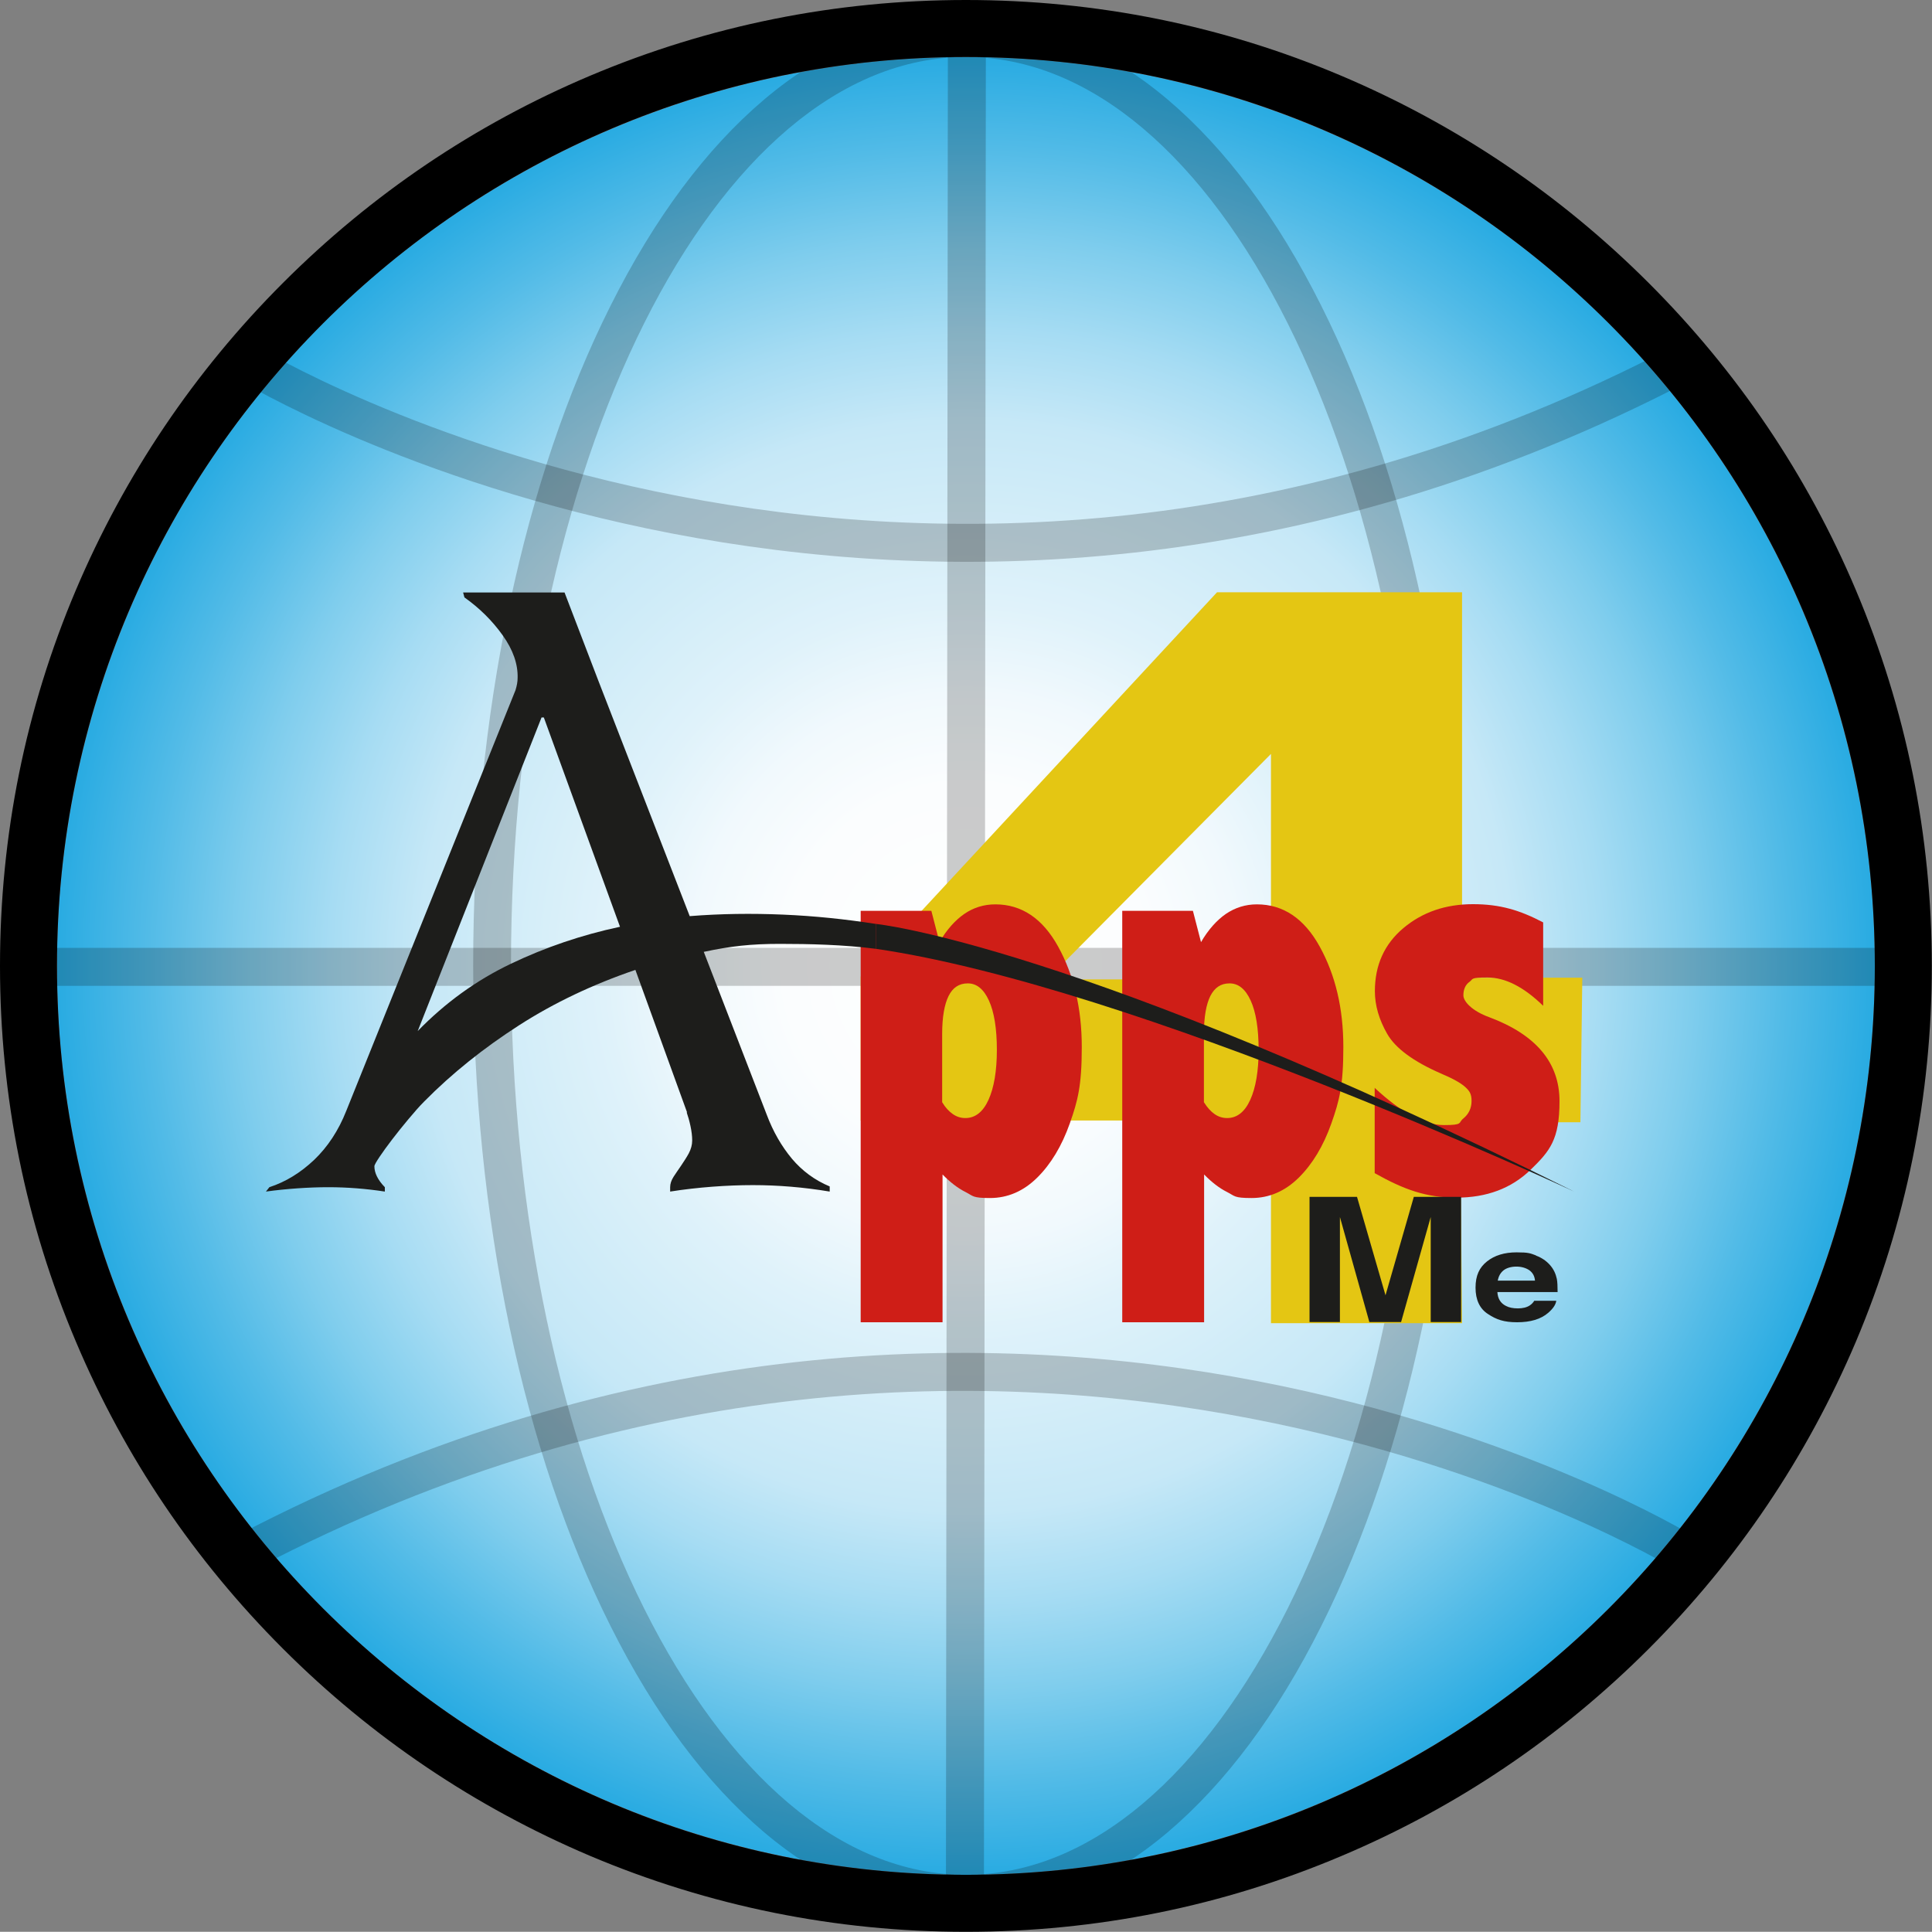 <?xml version="1.0" encoding="UTF-8"?>
<svg id="Ebene_1" xmlns="http://www.w3.org/2000/svg" xmlns:xlink="http://www.w3.org/1999/xlink" version="1.1" viewBox="0 0 1017.1 1017">
  <rect x="0" y="0" width="1017.1" height="1017" fill="#808080" stroke="none"/>
  <!-- Generator: Adobe Illustrator 29.3.1, SVG Export Plug-In . SVG Version: 2.1.0 Build 151)  -->
  <defs>
    <style>
      .st0 {
        fill: url(#Unbenannter_Verlauf);
      }

      .st1 {
        fill: #1d1d1b;
      }

      .st2 {
        fill: #e4c613;
      }

      .st3 {
        isolation: isolate;
      }

      .st3, .st4 {
        opacity: .2;
      }

      .st3, .st5 {
        fill: none;
        stroke: #000;
        stroke-miterlimit: 10;
        stroke-width: 20px;
      }

      .st6 {
        fill: #cf1e17;
      }
    </style>
    <radialGradient id="Unbenannter_Verlauf" data-name="Unbenannter Verlauf" cx="508.5" cy="478.4" fx="508.5" fy="478.4" r="478.5" gradientTransform="translate(0 986.8) scale(1 -1)" gradientUnits="userSpaceOnUse">
      <stop offset="0" stop-color="#fff"/>
      <stop offset=".2" stop-color="#fbfdfe"/>
      <stop offset=".3" stop-color="#f1f9fd"/>
      <stop offset=".4" stop-color="#dff2fa"/>
      <stop offset=".6" stop-color="#c6e8f7"/>
      <stop offset=".7" stop-color="#a6dcf3"/>
      <stop offset=".8" stop-color="#7fcded"/>
      <stop offset=".9" stop-color="#52bbe7"/>
      <stop offset="1" stop-color="#29abe2"/>
    </radialGradient>
  </defs>
  <circle class="st0" cx="508.5" cy="508.5" r="478.5"/>
  <g id="Rand" class="st4">
    <path d="M508.5,30c132.3,0,239.5,214.2,239.5,478.5s-107.2,478.5-239.5,478.5-239.5-214.2-239.5-478.5S376.2,30,508.5,30M508.5,10c-18.9,0-37.6,3.8-55.8,11.2-17.3,7.1-34.2,17.5-50.3,31.1-30.6,25.9-57.9,62.5-81.1,108.9-22.8,45.5-40.6,98.3-53,156.9-12.8,60.4-19.2,124.4-19.2,190.4s6.5,130,19.2,190.4c12.4,58.7,30.2,111.4,53,156.9,23.2,46.4,50.5,83,81.1,108.9,16.1,13.6,33,24,50.3,31.1,18.2,7.4,37,11.2,55.8,11.2s37.6-3.8,55.8-11.2c17.3-7.1,34.2-17.5,50.3-31.1,30.6-25.9,57.9-62.5,81.1-108.9,22.8-45.5,40.6-98.3,53-156.9,12.8-60.3,19.2-124.4,19.2-190.4s-6.5-130-19.2-190.4c-12.4-58.6-30.2-111.4-53-156.9-23.2-46.4-50.5-83-81.1-108.9-16.1-13.6-33-24-50.3-31.1-18.2-7.4-37-11.2-55.8-11.2h0Z"/>
  </g>
  <g id="Rand-2">
    <path d="M508.5,30c264.3,0,478.5,214.2,478.5,478.5s-214.2,478.5-478.5,478.5S30,772.7,30,508.5,244.2,30,508.5,30M508.5,0C439.9,0,373.3,13.4,310.6,39.9c-60.6,25.6-114.9,62.3-161.6,109s-83.3,101.1-109,161.6C13.4,373.2,0,439.8,0,508.5s13.4,135.2,40,197.9c25.6,60.6,62.3,114.9,109,161.6s101.1,83.3,161.6,109c62.7,26.5,129.3,40,197.9,40s135.2-13.4,197.9-40c60.6-25.6,114.9-62.3,161.6-109s83.3-101.1,109-161.6c26.5-62.7,40-129.3,40-197.9s-13.5-135.2-40-197.9c-25.6-60.6-62.3-114.9-109-161.6s-101.1-83.3-161.6-109C643.7,13.4,577.1,0,508.5,0h0Z"/>
  </g>
  <g id="Linie_Sekrecht" class="st4">
    <line class="st5" x1="509" y1="30" x2="508" y2="987"/>
  </g>
  <g id="Linie_Wagerecht" class="st4">
    <line class="st5" x1="987" y1="509" x2="30" y2="509"/>
  </g>
  <path id="Bogen_unten" class="st3" d="M885.6,816.8s-348.4-212.8-755.3,0"/>
  <path id="Bogen_oben" class="st3" d="M130.4,191.2s348.4,212.8,755.3,0"/>
  <g>
    <path class="st2" d="M640.7,311.8h129v202.9h63.3l-1,76.1h-63.3l1,105.8h-100.6v-106.7h-216v-75.8l187.6-202.3h0ZM669.1,396.9l-117.8,118.7h117.8v-118.7Z"/>
    <g>
      <path class="st6" d="M494.5,496.1c3.9-6.7,8.4-11.7,13.2-15s10.3-5,16.3-5c13.8,0,24.9,7.4,33.1,22.3s12.4,32.4,12.4,52.8-2.1,28.3-6.3,40.2-10,21.5-17.2,28.6-15.5,10.7-24.8,10.7-8.7-1-12.8-3.1c-4.2-2.1-8.2-5.2-12.2-9.3v77.8h-43.1v-216.6h37.2l4.3,16.6h0ZM496.1,580.4c1.6,2.7,3.5,4.7,5.5,6.1,2,1.4,4.2,2.1,6.6,2.1,5.2,0,9.3-3.2,12.2-9.6s4.4-15.2,4.4-26.3-1.4-19.9-4.2-26-6.5-9-11.1-9-7.9,2.2-10.1,6.6c-2.2,4.4-3.4,11.1-3.4,20v36h0Z"/>
      <path class="st6" d="M632.2,496.1c3.9-6.7,8.4-11.7,13.2-15,4.9-3.3,10.3-5,16.3-5,13.8,0,24.9,7.4,33.1,22.3s12.4,32.4,12.4,52.8-2.1,28.3-6.3,40.2-10,21.5-17.2,28.6-15.5,10.7-24.8,10.7-8.7-1-12.8-3.1c-4.2-2.1-8.2-5.2-12.2-9.3v77.8h-43.1v-216.6h37.2l4.3,16.6h0ZM633.9,580.4c1.7,2.7,3.5,4.7,5.5,6.1s4.2,2.1,6.6,2.1c5.2,0,9.3-3.2,12.2-9.6s4.4-15.2,4.4-26.3-1.4-19.9-4.2-26-6.5-9-11.1-9-7.8,2.2-10.1,6.6c-2.2,4.4-3.4,11.1-3.4,20v36h0Z"/>
      <path class="st6" d="M723.8,572.8c14,13,26.1,19.5,36.4,19.5s7.3-1.2,10.2-3.5c2.8-2.3,4.3-5.4,4.3-9.2s-1.1-5.3-3.4-7.4c-2.2-2-6.4-4.4-12.6-7-14.7-6.4-24.1-13.4-28.4-20.9-4.3-7.5-6.5-15-6.5-22.5,0-13.7,5-24.8,15-33.2,10-8.4,22.2-12.6,36.6-12.6s24.8,3.2,37,9.6v43.9c-10.2-9.9-19.9-14.9-29.3-14.9s-7.4.8-9.5,2.3-3.2,3.9-3.2,7.1,4.5,8.2,13.6,11.5c24.6,9.2,37,23.9,37,44.2s-5.1,26.3-15.2,36.1-23.1,14.7-39.1,14.7-27.7-4.3-43-12.9v-45h0Z"/>
    </g>
    <g>
      <path class="st1" d="M808.6,661c3,1.1,5.5,2.8,7.5,5.1,1.8,2.1,2.9,4.4,3.5,7.2.3,1.6.4,3.9.4,6.9h-31.7c.2,3.5,1.7,5.9,4.5,7.3,1.7.9,3.8,1.3,6.3,1.3s4.7-.5,6.3-1.6c.9-.6,1.7-1.4,2.3-2.4h11.6c-.3,2.1-1.7,4.1-4.2,6.3-3.9,3.4-9.4,5-16.4,5s-10.9-1.4-15.3-4.3c-4.4-2.8-6.6-7.5-6.6-13.9s2-10.6,6-13.8,9.2-4.8,15.6-4.8,7.2.5,10.2,1.6h0ZM791.5,668.8c-1.6,1.3-2.6,3.1-3,5.4h19.6c-.2-2.4-1.2-4.2-3-5.5-1.8-1.2-4.1-1.9-6.8-1.9s-5.2.7-6.8,2h0Z"/>
      <path class="st1" d="M744.5,630.1h24.7v65.9h-16v-44.6c0-1.3,0-3.1,0-5.4s0-4.1,0-5.3l-15.6,55.3h-16.7l-15.5-55.3c0,1.2,0,3,0,5.3s0,4.1,0,5.4v44.6h-16v-65.9h25l15,51.8,14.9-51.8h0Z"/>
    </g>
    <g>
      <path class="st1" d="M461.1,486.4s104.8,10.3,367.6,140.9c0,0-230.1-107.7-367.6-127.8v-13.1h0Z"/>
      <path class="st1" d="M361.7,585.6l-27.2-75c-22.3,7.6-42.8,17.3-61.3,29.2-18.5,11.9-35.2,25.2-49.9,40.1-2.5,2.5-5.2,5.6-8.3,9.3-3.1,3.7-5.9,7.2-8.5,10.6s-4.8,6.4-6.6,9.1c-1.8,2.7-2.8,4.4-2.8,5.1,0,3.5,1.8,7.2,5.5,11v2.3c-9.8-1.5-19.8-2.3-29.8-2.3s-22,.8-32.8,2.3l1.8-2.3c8.6-2.8,16.4-7.6,23.6-14.4,7.1-6.8,12.8-15.4,16.9-25.8l89.1-221.5c.7-2.3,1.1-4.4,1.1-6.4.2-7.3-2.4-14.8-7.9-22.5-5.5-7.7-12.2-14.3-20.1-19.9l-.7-2.6h53.4l17.7,46.2,48.2,124.2c16.2-1.3,32.6-1.5,49.2-.8s32.8,2.4,48.8,4.9v13.1c-17.1-2.2-35.1-2.6-50.6-2.6-15.3,0-25.8,1.2-40,4.2l33.1,85.6c3.4,9.1,7.9,16.8,13.3,23.3,5.4,6.4,12,11.3,19.9,14.6v2.7c-13.8-2.3-27.2-3.4-40.5-3.4s-29,1.1-43.5,3.4v-2.3c0-1.8.6-3.6,1.8-5.5s2.6-3.8,4-5.9,2.8-4.2,4-6.4c1.2-2.3,1.8-4.5,1.8-6.8s-.3-4.8-.9-7.6c-.6-2.8-1.3-5.2-2-7.2h0ZM285.1,377.7l-65.2,165.1c14.5-14.9,30.8-26.7,49-35.4,18.2-8.7,37.3-15.2,57.5-19.5l-40.1-110.2h-1.1Z"/>
    </g>
  </g>
</svg>
